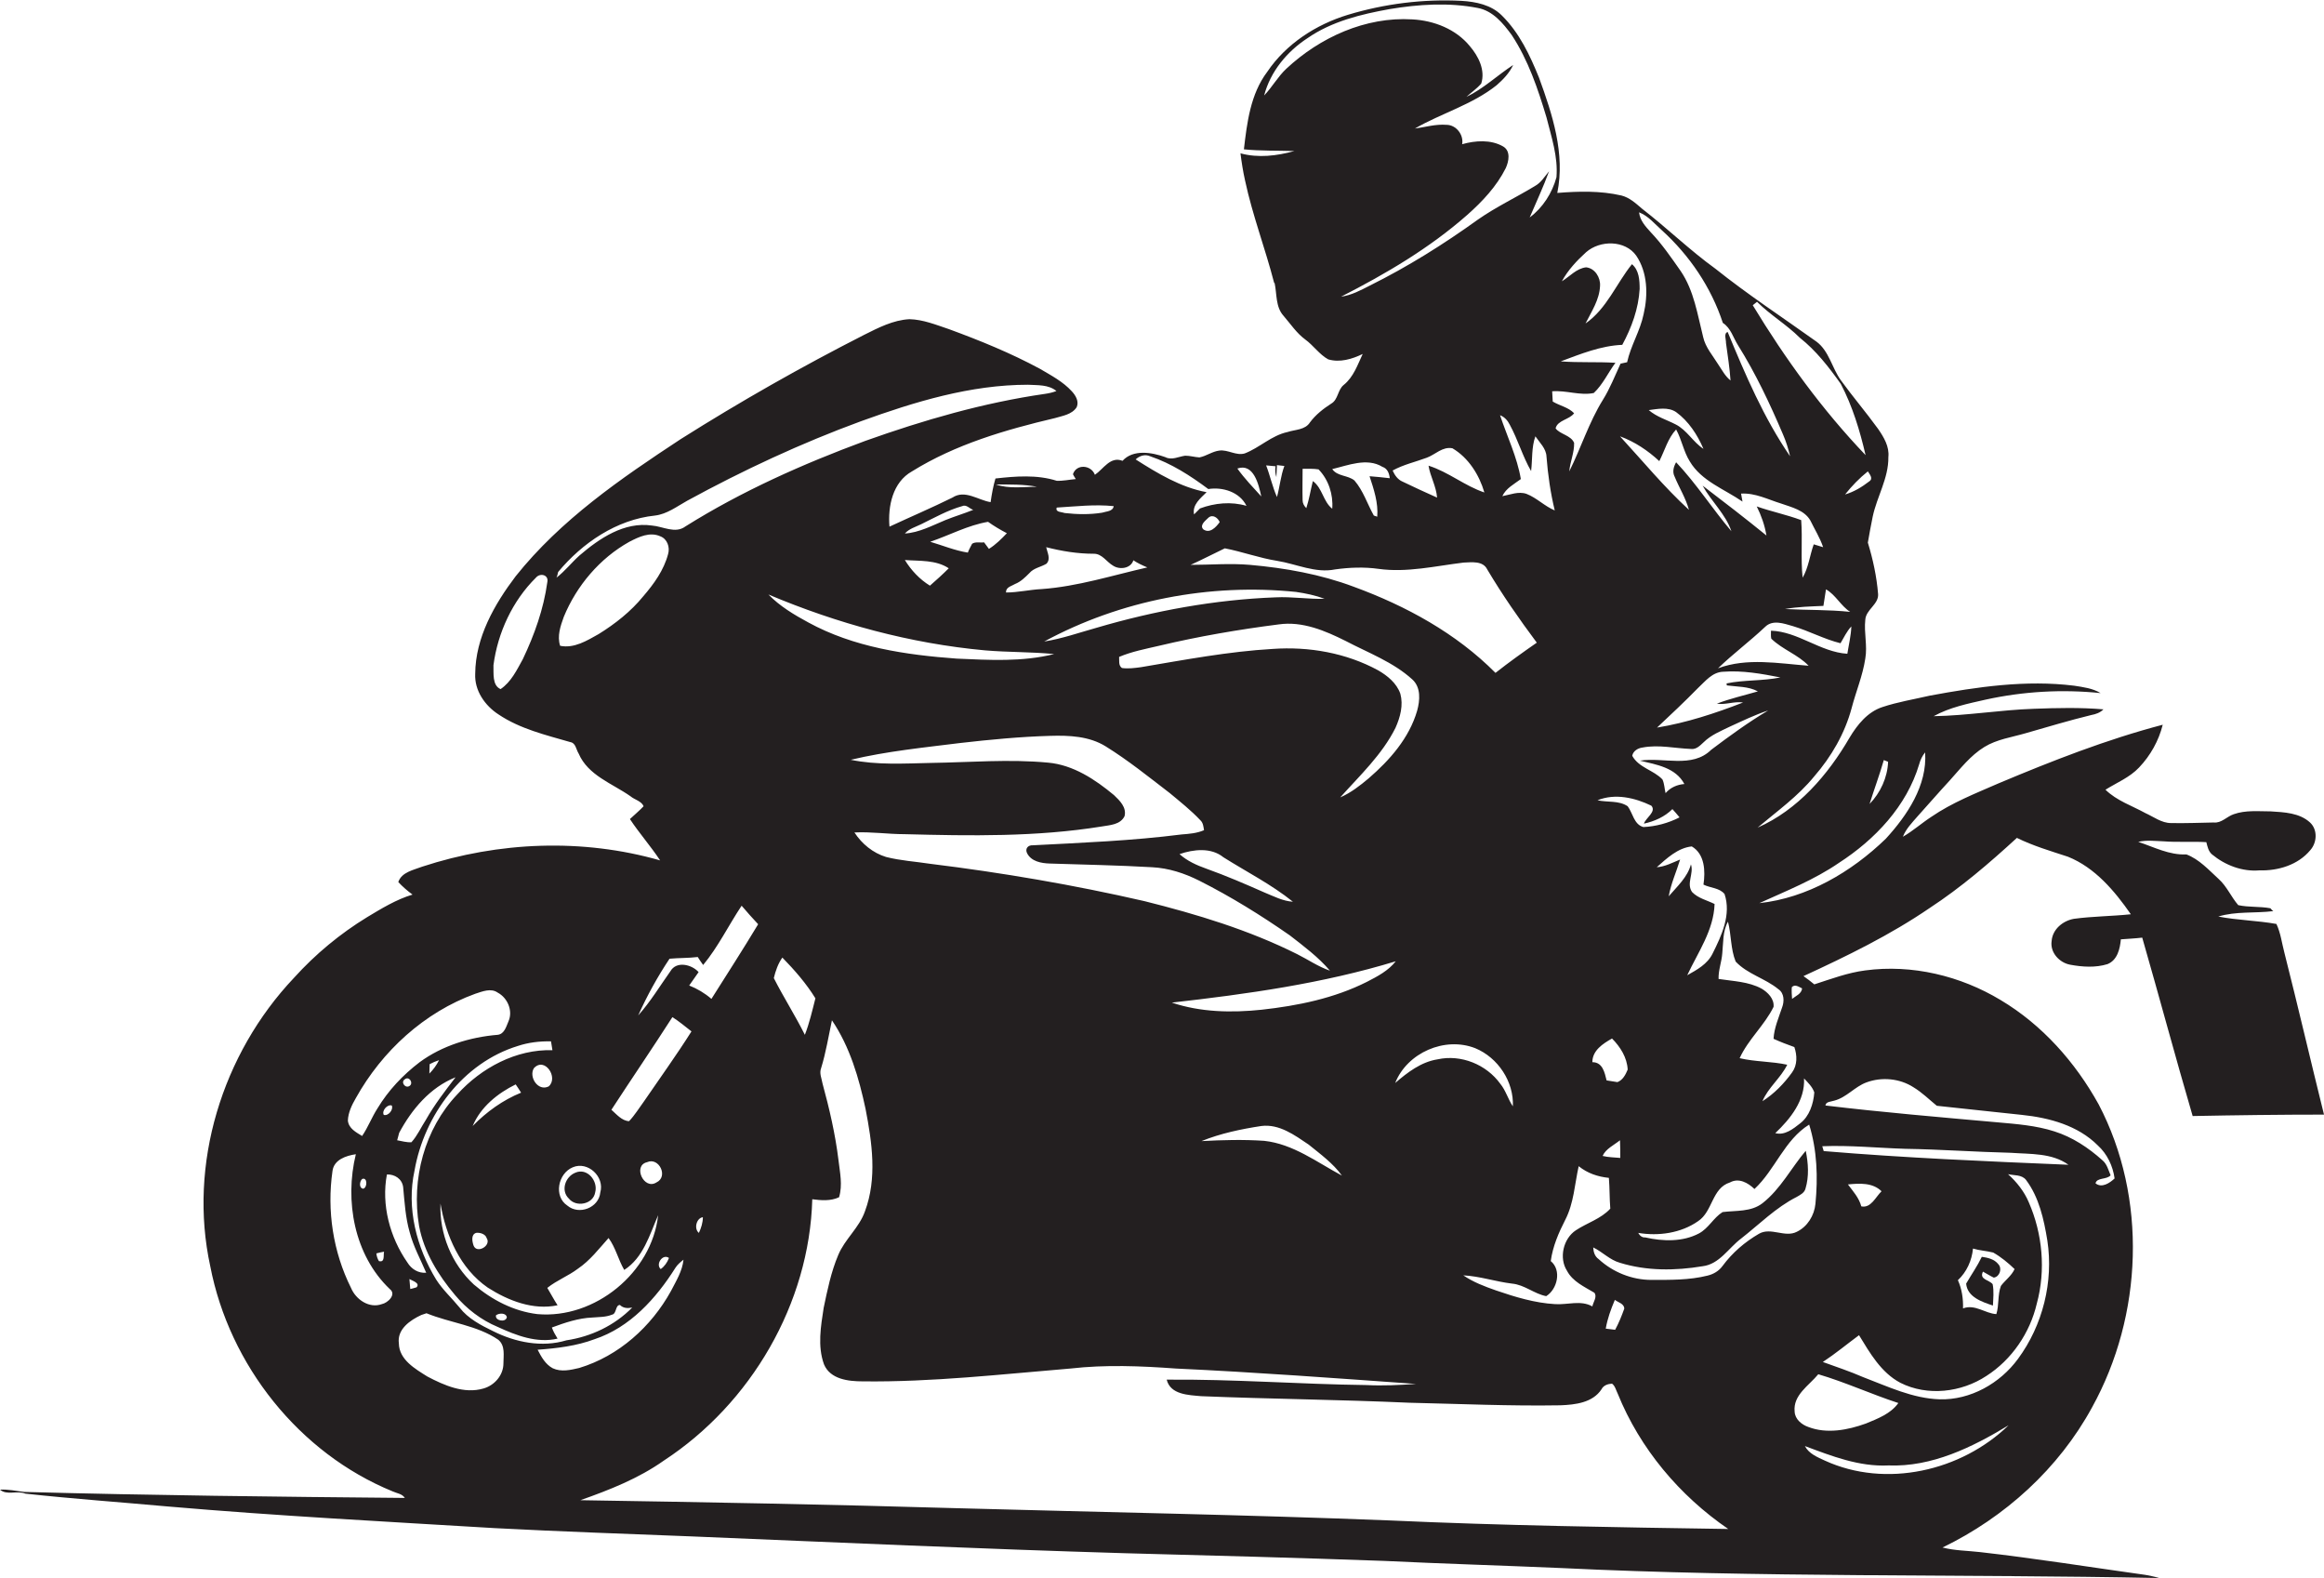 <?xml version="1.0" encoding="utf-8"?>
<!-- Generator: Adobe Illustrator 19.2.0, SVG Export Plug-In . SVG Version: 6.00 Build 0)  -->
<svg version="1.1" id="Layer_1" xmlns="http://www.w3.org/2000/svg" xmlns:xlink="http://www.w3.org/1999/xlink" x="0px" y="0px"
	 viewBox="0 0 815.7 553.7" enable-background="new 0 0 815.7 553.7" xml:space="preserve">
<g>
	<path fill="#231F20" d="M720.1,330.2c-0.6,4,2.7,7.6,6.5,8.3c4.3,0.8,8.9,1.1,13.1-0.2c3.5-1.4,4.4-5.4,4.7-8.7
		c2.5-0.2,5-0.3,7.5-0.6c6,20.8,11.6,41.8,17.7,62.6c15.4-0.3,30.8-0.5,46.1-0.5c-4.7-18.9-9.1-37.9-13.9-56.8
		c-0.9-3.4-1.3-6.9-2.8-10.1c-6.7-1.2-13.7-1.3-20.4-2.6c6.2-1.9,12.9-1.1,19.3-1.9c-0.3-0.2-0.8-0.7-1-1c-3.7-0.7-7.6-0.3-11.3-1.1
		c-2.5-2.9-4-6.6-6.9-9.2c-3.5-3.2-6.8-6.9-11.3-8.6c-6,0.3-11.4-2.6-16.9-4.4c2.9-0.7,5.8-0.3,8.8-0.2c5,0.4,10,0,15.1,0.3
		c0.4,1.5,0.7,3.2,2,4.3c4.6,3.8,10.6,6.1,16.6,5.6c6.6,0.2,13.6-1.9,17.9-7.1c2.4-2.7,2.6-7.2-0.1-9.7c-3.7-3.4-9.1-3.6-13.8-3.9
		c-4.3,0-8.8-0.5-13,1c-2.4,0.8-4.3,3.2-7,2.9c-5,0.1-10,0.3-15,0.2c-3.3,0-6.1-2.2-9-3.5c-4.7-2.6-10-4.3-14-8.2
		c4-2.5,8.5-4.3,11.8-7.8c4-4.2,6.9-9.4,8.3-15c-19.8,5.2-38.9,12.7-57.7,20.6c-8,3.5-16.2,6.7-23.5,11.7c-3.4,2.2-6.5,5-10,7
		c1.1-2.8,3.2-4.9,5.1-7.1c3.8-4.2,7.5-8.5,11.3-12.6c3.8-4.2,7.3-8.8,12.2-11.8c4.4-2.7,9.6-3.4,14.4-4.8
		c7.7-2.2,15.3-4.5,23.1-6.4c1.6-0.3,3.1-0.8,4.3-2c-8.1-0.7-16.3-0.5-24.4-0.2c-11.8,0.4-23.4,2.4-35.2,2.6
		c5.6-3.1,12-4.4,18.2-5.8c13.2-2.9,26.9-3.7,40.4-2.3c-2.8-1.7-6.1-2.1-9.3-2.6c-16.9-2.1-34,0.4-50.7,3.5
		c-5.6,1.3-11.2,2.2-16.6,4c-5.2,1.7-8.8,6.2-11.5,10.7c-7.6,13.1-18.2,25.4-32.3,31.6c6.9-5.8,14.2-11,19.9-18
		c6-6.9,10.7-15,13.1-23.9c1.5-5.8,3.9-11.4,4.8-17.4c0.8-4.5-0.5-9.1,0-13.6c0.2-3.6,4.7-5.4,4.5-9c-0.5-6.2-1.8-12.2-3.6-18.1
		c0.5-3,1.1-6.1,1.7-9.1c1.5-7.1,5.6-13.5,5.5-20.9c0.4-3.7-1.6-7-3.6-9.9c-4.2-5.8-8.9-11.3-13.1-17.1c-3.1-4.3-4.1-10.2-8.5-13.5
		c-11.9-8.5-24.1-16.5-35.5-25.6c-9-6.5-17-14.3-25.8-21.1c-2.2-1.9-4.4-3.9-7.2-4.6c-7.4-1.7-15-1.5-22.5-0.9
		c2.8-13.8-1.7-27.5-6.4-40.4c-3.2-7.9-6.9-15.8-13.1-21.9c-3.7-3.7-9.1-4.8-14.1-5.1c-13.4-0.7-27,1-39.9,4.9
		c-11.2,3.4-21.7,10.2-28.3,20c-5.9,7.8-7.1,17.8-8.2,27.2c5.9,0.6,11.8,0.4,17.7,0.6c-6.1,1.7-12.7,2.5-18.9,0.8
		c0.4,3.2,0.9,6.4,1.6,9.5c2.6,12.2,7.1,23.9,10.2,35.9l0.2,0.2c0.8,3.8,0.3,8.3,3.1,11.4c2.5,2.9,4.6,6.1,7.6,8.3
		c2.9,2.1,5,5.3,8.1,7c4.1,1.2,8.4-0.1,12.1-1.9c-1.8,3.8-3.2,8.1-6.7,10.9c-2.1,1.7-1.9,5.1-4.3,6.5c-2.8,1.8-5.5,3.9-7.5,6.6
		c-1.7,2.7-5.2,2.5-7.9,3.4c-5.6,1.2-9.8,5.5-15,7.5c-3,0.9-5.9-1.4-8.9-1c-2.5,0.3-4.5,1.9-7,2.4c-1.7-0.1-3.3-0.6-5-0.6
		c-2.3,0.3-4.7,1.7-7,0.5c-4.7-1.7-11.3-2.8-15,1.3c-4.3-1.7-6.7,2.9-9.7,4.9c-1.3-3.5-6.5-3.9-7.7-0.2c0.2,0.4,0.7,1.3,1,1.7
		c-2.3,0.2-4.5,0.7-6.7,0.6c-6.9-2.2-14.4-1.6-21.5-0.8c-0.8,2.7-1.3,5.5-1.7,8.3c-4.4-0.7-9-4.5-13.4-1.6
		c-7.3,3.6-14.8,6.8-22.1,10.2c-0.6-7.1,1.1-15.6,7.9-19.4c15.3-9.5,32.8-14.6,50.2-18.7c2.6-0.8,5.9-1.2,7.6-3.8
		c0.9-2-0.3-4.1-1.7-5.6c-3.1-3.4-7.3-5.6-11.2-7.9c-10.2-5.5-21-9.9-31.9-13.9c-4.5-1.5-9.1-3.4-13.9-3.5c-5.7,0.3-10.9,3-15.9,5.5
		c-22,11.2-43.5,23.4-64.4,36.6c-21,13.8-42.1,28.3-57.9,48.1c-7.5,9.9-14.1,21.5-14.2,34.2c-0.3,5.9,3.4,11.2,8.2,14.3
		c7.6,5.1,16.6,7.2,25.2,9.7c1.9,0.3,2,2.6,2.9,4c3.3,7.7,11.8,10.5,18.2,15c1.4,1.2,3.9,1.7,4.6,3.5c-1.5,1.6-3.2,3-4.8,4.5
		c3.3,5,7.3,9.5,10.6,14.5c-27.2-7.8-56.7-6.6-83.5,2.2c-3.1,1.2-7.2,1.9-8.4,5.4c1.5,1.6,3.2,3.1,5,4.4c-5.7,1.7-10.9,4.9-15.9,7.9
		c-9.5,5.8-18.2,13-25.7,21.3C77.9,369.8,66,408.6,73.8,444.3c6.7,34.7,31.2,65.6,64,79c1.5,0.7,3.3,0.8,4.3,2.3
		c-44.5-0.4-89-0.9-133.5-2.1c-2.9-0.3-5.7-1-8.6-0.8c2.4,2.1,6,0.2,8.9,1.4c16.6,1.8,33.4,3,50,4.5c38.2,3.3,76.5,5.3,114.8,7.6
		c23,1.2,46,2,69,2.9c50.7,2.1,101.4,4.4,152.1,5.9c30.3,0.8,60.7,1.6,91,2.7c20.7,1,41.3,1.6,62,2.5c70,3.4,140,2.1,210,3.5
		c-1.6-0.5-3.2-0.8-4.8-1.1c-19.4-2.7-38.7-5.8-58.1-8c-4.4-0.5-8.8-0.5-13.1-1.6c21.9-10.6,40.8-27.7,52.5-49.2
		c17.8-32.2,19.5-73.5,2.3-106.3c-8.2-14.8-19.8-27.9-34.4-36.6c-14.1-8.5-31.1-12.6-47.5-10.4c-6.2,0.8-12,3-17.9,4.9
		c-1.2-1-2.5-2-3.8-2.9c15.2-7,30.4-14.4,44.3-23.9c11-7.2,21-15.8,30.6-24.6c5.7,2.8,11.8,4.6,17.9,6.6c9.5,3.8,16.4,12,22.1,20.2
		c-6.6,0.7-13.4,0.7-20,1.6C724,323.1,720.4,326.1,720.1,330.2z M661.2,266.7c0.4,0.2,1.1,0.4,1.5,0.6c-0.2,5.5-2.7,10.9-6.5,14.8
		C657.8,277,659.7,271.9,661.2,266.7z M629.8,367.4c1,2.9,1.1,6.3-0.8,8.9c-2.8,3.9-6.3,7.5-10.4,10.1c2-4.8,6.4-8.1,8.7-12.8
		c-5.5-1.2-11.2-1-16.7-2.3c3-6.6,8.7-11.5,11.9-18c0.3-2.8-2-5.1-4.2-6.4c-4.6-2.5-10-2.6-15.1-3.4c-0.1-3.1,1.1-6,1.3-9
		c0.4-3.7,0.1-7.7,2-11.1c1.2,4.6,0.9,9.6,2.7,14c4.1,4.4,10.4,5.9,15,9.7c2.1,1.4,2.1,4.3,1.3,6.4c-1.2,3.6-2.8,7.2-3,11
		C624.9,365.6,627.3,366.5,629.8,367.4z M628.9,346.4c1.1-1.2,2.5-0.1,3.6,0.4c-0.1,1.9-2.3,2.7-3.5,3.7
		C628.9,349.1,628.8,347.8,628.9,346.4z M593.9,313c-2.1-3,0.7-6.5-0.4-9.7c-1.2,4.5-4.8,7.7-7.8,11.2c0.8-4.5,2.7-8.6,4-12.9
		c-2.7,1.1-5.3,2.5-8.2,2.7c3.5-3.1,7.4-6.8,12.3-7.3c4.6,2.7,4.8,8.7,4.1,13.4c2.4,1.2,5.6,1.1,7.4,3.3c2.4,7.2-1,14.5-4.2,20.9
		c-1.8,3.7-5.5,5.7-8.9,7.6c3.8-8.1,9.3-15.8,9.6-25C599.2,315.9,596,315.2,593.9,313z M550,445.9c2,3.8,6.1,5.6,9.6,7.7
		c1.1,1.4-0.4,3.3-0.7,4.8c-4.1-2.3-8.7-0.5-13.1-0.8c-7.1-0.4-14-2.5-20.7-4.8c-4-1.4-8-2.9-11.5-5.3c5.8,0.3,11.3,2.2,17.1,2.9
		c4.4,0.4,7.8,3.6,12,4.4c3.9-2.4,5.5-9.1,1.6-12.3c0.7-5.2,2.8-10,5.1-14.5c3-5.8,3.3-12.5,4.7-18.8c3.1,2.5,6.7,3.7,10.6,4.1
		c0.3,3.6,0.2,7.2,0.5,10.8c-3.3,3.6-8.2,5-12.1,7.6C548.7,434.6,547.1,441.4,550,445.9z M442.8,354.3c-10.5,1.1-21.4,0.9-31.5-2.5
		c26.5-3,53-6.7,78.6-14.5c-2.6,3.3-6.4,5.3-10.1,7.2C468.3,350.3,455.5,352.9,442.8,354.3z M471,412.5
		c-8.8-4.7-17.1-11.1-27.3-12.2c-7.3-0.5-14.7-0.3-22,0.1c6.7-2.7,13.8-4.2,21-5.3c6.3-0.8,11.7,3.2,16.6,6.5
		C463.5,405,467.9,408.2,471,412.5z M391,279c-6.6-5.5-14.3-10.6-23.1-11.4c-13.7-1.3-27.4-0.1-41.2,0.1c-9.4,0.2-18.9,0.8-28.1-1.1
		c12.6-3,25.7-4.3,38.5-5.9c10.5-1.2,21-2.2,31.5-2.5c6.7-0.2,13.7,0.1,19.5,3.7c7.9,4.9,15.2,10.8,22.5,16.4c3.6,3,7.4,6,10.7,9.5
		c1,0.9,1.1,2.3,1.3,3.5c-2.5,1.1-5.3,1.3-7.9,1.5c-17.3,2.2-34.8,2.9-52.2,3.8c-1.7-0.1-2.8,1.2-2,2.8c1.5,2.9,5,3.5,7.9,3.6
		c12,0.4,24,0.6,36,1.3c5.8,0.3,11.3,2.1,16.5,4.7c11.1,5.6,21.6,12.1,31.8,19.2c4.9,3.8,10,7.6,14.1,12.4
		c-4.1-1.4-7.7-3.9-11.5-5.8c-17-8.5-35.2-14-53.6-18.6c-24.8-5.7-50-10-75.2-13.1c-5.2-0.8-10.4-1.1-15.5-2.4
		c-4.6-1.4-8.5-4.6-11.1-8.6c5.9-0.3,11.7,0.6,17.6,0.6c23.1,0.6,46.3,1,69.2-2.7c2.9-0.5,6.5-0.6,8-3.6
		C395.5,283.3,393,280.9,391,279z M491.5,243.4c-1.3-3.7-4.5-6.3-7.8-8.2c-11.2-6.1-24.3-8.4-37-7.5c-15.5,0.9-30.8,3.8-46.2,6.4
		c-2.2,0.3-4.5,0.6-6.7,0.3c-1.3-0.9-0.9-2.6-1-3.9c4.5-1.9,9.3-2.8,14-3.9c13.9-3.3,27.9-5.7,42-7.5c8.3-1.2,16.3,2.2,23.5,5.8
		c8,4.2,16.7,7.4,23.4,13.5c3.1,2.8,2.7,7.4,1.7,11c-2.8,9.6-9.6,17.3-17,23.7c-3.1,2.6-6.3,5.1-10,6.7c6.9-7.7,14.7-15,19.4-24.4
		C491.5,251.6,492.6,247.4,491.5,243.4z M453.8,316.4c-3.5-0.2-6.7-1.9-9.9-3.2c-6.8-3-13.5-5.9-20.5-8.4c-3.4-1.2-6.7-2.7-9.4-5.1
		c4.9-1.7,11.1-2.4,15.4,1.1C437.5,305.9,446.2,310.3,453.8,316.4z M447.7,209.6c-21.3,0.8-42.5,4.7-62.9,10.7
		c-6.1,1.7-12,3.8-18.3,4.8c26.8-14.5,58.1-20.5,88.4-17.4c3.4,0.5,6.8,1.2,10,2.4C459.2,210.3,453.5,209.3,447.7,209.6z
		 M517.8,367.8c8,3.3,13.6,11.8,13.2,20.4c-1.7-2.5-2.5-5.6-4.4-7.9c-4.9-6.8-13.8-10.4-22-8.6c-5.8,0.9-10.6,4.6-14.9,8.3
		C493.9,369.4,507.1,363.6,517.8,367.8z M526.5,145.7c1.6,0.6,2.7,1.9,3.4,3.3c2.9,5.3,4.5,11.1,7.5,16.3c0.5-4.1,0.1-8.3,1.5-12.2
		c1.5,2.2,3.8,4.3,3.9,7.1c0.5,6.4,1.4,12.7,2.9,18.9c-3.6-1.5-6.3-4.4-9.9-5.8c-2.8-1-5.8,0.3-8.5,0.8c1.3-2.8,4.1-4.2,6.5-6
		C532.5,160.4,529,153.2,526.5,145.7z M562.5,405.6c1.1-2.5,4-3.8,6.1-5.5c0.1,2,0.1,4.1,0.1,6.2
		C566.6,406.1,564.5,406.1,562.5,405.6z M567.7,379.7c-1.3-0.2-2.5-0.4-3.8-0.6c-0.7-2.8-1.4-6.4-5-6.4c0-4.1,3.7-6.5,6.9-8.3
		c2.9,2.9,5.3,6.7,5.5,10.9C570.6,377,569.6,379,567.7,379.7z M560.7,280.8c6.2-2.5,13.1-0.9,18.9,1.9c1.9,2.1-2,4.3-2.6,6.3
		c3.7-0.8,7.3-2.4,10-5.1c0.9,1,1.7,1.9,2.5,2.9c-3.9,2-8.3,3.2-12.7,3.4c-3.3-0.9-3.7-4.9-5.5-7.3
		C568.2,280.8,564.2,281.6,560.7,280.8z M582.4,161.8c1.9-3.7,3-8,5.9-11.1c2,3.6,2.6,7.7,4.8,11.2c4.1,6.9,12.1,9.7,18.5,14.1
		c-0.1-0.7-0.4-2.1-0.5-2.8c5-0.3,9.5,2.1,14.1,3.5c3.7,1.3,8.1,2.3,10.2,5.9c1.5,3.1,3.4,6.1,4.5,9.4c-1.1-0.3-2.2-0.7-3.3-1
		c-1.4,3.9-1.8,8.1-3.9,11.7c-0.7-6.7,0-13.5-0.5-20.2c-5.1-1.9-10.5-3-15.6-4.8c1.6,3.2,2.8,6.6,3.4,10.2
		c-7.4-6-14.9-11.8-22.4-17.5c3,5.5,8.1,10,10.1,16c-6.7-7.9-12.3-16.7-19.4-24.2c-0.9,1.6-1.4,3.4-0.5,5.1c1.6,3.9,3.9,7.5,5,11.6
		c-8.7-8-16.2-17.1-24.2-25.8C573.8,155,578.4,158.1,582.4,161.8z M578.7,143.9c3.1-0.4,6.8-1.2,9.6,0.7c4.4,3.2,7.5,8,9.6,12.9
		c-3.7-2.4-5.8-6.6-9.8-8.6C585,147.3,581.5,146.3,578.7,143.9z M640,212.6c0.3-1.9,0.6-3.9,0.9-5.8c3.4,1.9,5.2,5.8,8.5,7.9
		c-7.6-0.8-15.3-0.6-22.9-1C631,212.9,635.5,212.8,640,212.6z M600.6,263.1c-6.7,6.6-16.7,2.5-25,3.8c5.8,1.4,12.5,2.4,15.6,8.2
		c-2.5,0.2-4.9,1.2-6.6,3.2c-0.4-1.6-0.4-3.3-1.1-4.8c-3.1-3.3-8.3-4.1-10.6-8.3c0.3-1.7,2-2.7,3.6-2.9c5.7-1.1,11.4,0.3,17.1,0.5
		c1.8,0.2,3.1-1.2,4.3-2.3c2.6-2.6,6.1-4,9.4-5.6c4.4-2,8.7-4.1,13.3-5.6C613.7,253.4,607.1,258.2,600.6,263.1z M606,239.8
		c0,0.2,0.1,0.5,0.1,0.7c3.6,0.5,7.6,0.3,10.9,2.1c-4.8,1.4-9.7,2.5-14.4,4.3c3.1,0.5,6.1-0.9,9.2-0.4c-9.8,3.8-19.8,7.1-30.2,8.8
		c4.9-4.6,9.7-9.1,14.4-13.9c2.6-2.4,5-5.6,8.9-5.7c6.7-0.5,13.4,0.7,20,2C618.6,239,612.2,238.5,606,239.8z M648.4,229.4
		c-9.5-0.6-17.3-7.8-26.8-8.1c0,0.9-0.1,1.9,0.1,2.8c3.9,3.8,9.4,5.6,13.1,9.5c-10.5-0.8-21.6-2.9-31.8,0.9
		c5.3-5.1,11.2-9.5,16.5-14.5c2.7-2.7,6.6-1.2,9.8-0.3c5.7,1.7,11,4.6,16.7,6c1.2-2,2.2-4.2,3.8-5.9
		C649.7,223,648.9,226.2,648.4,229.4z M656.1,168.9c-2.6,2-5.4,3.7-8.5,4.6c2.4-3,5-5.7,8-8.1C656.2,166.4,657.6,167.9,656.1,168.9z
		 M616.7,105.9c4.6,4.6,10.4,8,15,12.6c5.7,4.5,10.2,10.3,14.4,16.2c4.1,7.8,6.7,16.4,8.7,25c-15.2-15.9-28.2-33.8-39.6-52.6
		C615.7,106.7,616.2,106.3,616.7,105.9z M583.3,80.8c9.7,8.8,17.3,20,21.4,32.5c2.8,1.8,3.6,5.1,5.3,7.8
		c6.2,9.9,11.2,20.5,15.8,31.3c1.1,2.5,1.9,5.1,2.5,7.7c-9.2-13.4-15.7-28.6-21.9-43.6c-1.5,0.4-0.5,2.8-0.6,3.8
		c0.6,4.4,1.3,8.8,1.6,13.2c-1.9-1.5-3-3.7-4.3-5.6c-1.9-3.1-4.5-6-5.3-9.6c-2-7.9-3.2-16.3-7.9-23.2c-3.3-4.7-6.5-9.4-10.5-13.6
		c-1.8-2-3.8-4.1-4.1-7C578.6,75.8,580.8,78.6,583.3,80.8z M559.4,137.9c3.2-3,5-7.1,7.6-10.6c-6.4-0.4-12.8,0-19.2-0.5
		c7-2.6,14.1-5.5,21.6-5.8c3.3-6.1,5.7-12.7,6.1-19.6c0-3.1-0.2-6.6-2.7-8.7c-5.5,6.8-8.8,15.6-16.3,20.8c2.1-4.2,4.9-8.3,5.1-13.2
		c0.2-2.9-1.8-6.2-4.9-6.5c-3.4,0.4-5.7,3.2-8.5,4.9c2.1-3.9,5.3-7.3,8.5-10.2c4.9-4.3,13.7-4.3,17.6,1.2c4,5.9,4.2,13.7,2.6,20.5
		c-1.2,5.9-4.5,11-5.8,16.9c-0.6,0.1-1.8,0.4-2.3,0.5c-2,4.3-3.7,8.7-6.2,12.7c-4.9,7.9-7.7,16.9-11.8,25.1c0.3-3.4,1.8-6.6,1.7-10
		c-1.1-2.7-5-3-6.5-5.1c0.7-2.9,4.8-3,6.5-5.3c-2-2.1-5-2.6-7.5-4.1c-0.1-1.2-0.1-2.4-0.2-3.6C549.8,136.9,554.6,138.9,559.4,137.9z
		 M470.7,104.1c15.7-8,31-17,44.3-28.7c5.3-4.7,10.3-10,13.5-16.4c1.1-2.4,1.8-6-0.9-7.6c-4.3-2.5-9.8-2.1-14.4-0.8
		c0.6-3.3-2.1-6.8-5.5-6.8c-3.8-0.3-7.4,0.8-11.1,1.3c9.4-5.4,20.2-8.4,28.7-15.2c2.3-2,4.5-4.3,5.8-7.1
		c-5.5,3.6-10.4,8.3-16.4,11.2c1.7-1.6,3.7-2.9,5.2-4.7c1.5-4.7-1-9.6-4-13.1c-4.9-6-12.6-9-20.2-9.4c-16.4-1-32.4,6.3-44.2,17.3
		c-3,2.8-5,6.5-7.8,9.4c2.2-8.4,8-15.4,15.2-20.1c8.5-5.9,18.8-8.4,28.8-10.2c10.2-1.7,20.8-2.4,31-0.4c5.3,1,8.9,5.4,11.9,9.5
		c5.8,8.8,9.2,18.9,12.2,28.9c1.7,6.8,4.1,13.8,3.5,21c-1.5,5.5-4.8,10.7-9.4,14.1c2.3-5.4,4.8-10.7,6.8-16.2c-1.6,1.9-2.8,4-5,5.2
		c-6.6,4-13.6,7.3-19.9,11.7c-12.1,8.7-24.7,16.6-38,23.2C477.5,101.9,474.3,103.6,470.7,104.1z M504.4,174.6
		c-4.1-1.8-8.1-3.7-12.1-5.6c-1.7-0.7-2.8-2.3-3.5-3.9c3.8-2.1,8-3,12-4.5c3-1.1,5.5-4,9-3.3c5.6,3.3,9.4,9.3,11.2,15.5
		c-6.9-2.3-12.6-7.2-19.6-9.4C502,167.2,504.1,170.6,504.4,174.6z M485.2,163.8c1.8,0.6,2.4,2.3,2.6,4c-2.4-0.3-4.8-0.5-7.1-0.7
		c1.5,4.6,3.1,9.3,2.7,14.2c-0.3-0.1-0.9-0.3-1.2-0.4c-2.3-4.1-3.7-8.7-6.8-12.3c-2.3-1.9-6-1.4-7.8-4
		C473.1,163.3,479.8,160.5,485.2,163.8z M457.2,164.5c1.9,0,3.8-0.1,5.6,0.2c3.5,3.6,5.2,8.8,4.8,13.8c-3.2-2.5-3.4-7.2-6.8-9.7
		c-0.8,3.2-1.3,6.4-2.3,9.5c-0.8-0.8-1.3-1.7-1.3-2.8C457.1,171.8,457.2,168.1,457.2,164.5z M468.6,199.8c5-0.7,10.2-0.9,15.2-0.2
		c10,1.4,20-1,29.9-2.2c2.8-0.1,6.8-0.7,8.3,2.4c5.3,8.9,11.2,17.4,17.4,25.7c-4.9,3.4-9.8,6.9-14.5,10.6
		c-13.8-13.9-31.4-23.5-49.7-30.2c-11.7-4.4-24.1-6.6-36.5-7.7c-6.9-0.6-13.9,0-20.8,0c4-1.8,8-3.9,12-5.8
		c6.2,1.2,12.1,3.4,18.4,4.4C455.1,197.9,461.7,201.2,468.6,199.8z M424.1,181.7c1.5-1.4,3.4,0,4,1.5c-1.3,1.8-3.5,4.2-5.8,2.5
		C421,184.2,423.1,182.7,424.1,181.7z M447.7,163.6c-0.2,1.3-0.1,2.6,0.3,3.8c0.1-1.4,0.1-2.8,0.2-4.2c0.6,0.1,1.9,0.2,2.6,0.3
		c-1.3,3.5-1.6,7.3-2.6,10.9c-1.6-3.6-2.4-7.5-3.8-11.1C445.2,163.4,446.8,163.5,447.7,163.6z M442.7,174.2
		c-2.9-3.2-5.9-6.3-8.4-9.8C440,162.4,441.8,170,442.7,174.2z M403.7,160.1c7.4,2.5,14.1,6.8,20.4,11.5c5-0.8,11,1,13.4,5.9
		c-5.4-1.6-11.2-1-16.3,0.9c-0.7,0.7-1.4,1.4-2.1,2.1c-0.7-3.4,2.3-5.7,4.4-7.8c-9.1-1.7-17.2-6.6-24.9-11.5
		C400,159.9,401.9,159.3,403.7,160.1z M370.9,178.1c6.7-0.4,13.4-1.2,20-0.5c-0.3,1.9-2.6,1.8-4.1,2.3c-4.4,0.7-8.8,0.6-13.2,0.1
		C372.7,179.6,370.3,179.8,370.9,178.1z M383.8,194.3c3-0.1,4.6,2.9,6.9,4.2c2.3,1.5,6.2,1,7.1-1.9c1.5,1,3.2,1.8,4.9,2.5
		c-12.3,2.8-24.5,6.7-37.1,7.6c-4.2,0.2-8.3,1.2-12.5,1.2c-0.1-1.9,1.9-2.2,3.2-3c2-0.8,3.5-2.3,5-3.8c1.5-1.8,4-2.1,6-3.3
		c1.6-1.7,0.3-3.9-0.1-5.8C372.7,193.4,378.2,194.3,383.8,194.3z M364,170.8c-4.8,0-9.9,0.8-14.4-0.8
		C354.4,170,359.3,169.9,364,170.8z M353.4,187.1c-1.9,2-3.9,4-6.3,5.5c-0.4-0.6-1.3-1.7-1.7-2.3c-1.4,0.2-3-0.3-4.2,0.5
		c-0.5,1-1.1,2-1.5,3.1c-4.5-0.7-8.8-2.5-13.2-3.8c6.8-2.3,13.2-5.8,20.3-7C348.9,184.6,351.1,185.9,353.4,187.1z M323.4,183.9
		c4.7-2.3,9.3-4.9,14.3-6.3c1.5-0.7,2.6,0.9,3.9,1.3c-3.2,1.3-6.6,2.3-9.8,3.6c-4.6,1.9-9.2,4.4-14.2,4.7
		C319.1,185.5,321.4,184.9,323.4,183.9z M333,199.4c-2.1,2.1-4.3,4.1-6.6,6.1c-3.6-2.2-6.6-5.4-8.8-9
		C322.8,196.9,328.5,196.4,333,199.4z M345.7,228.2c8.1,0.7,16.2,0.5,24.3,1.3c-11.2,2.8-22.8,2.1-34.2,1.6
		c-17.9-1.3-36.2-4-52.1-12.7c-5-2.7-10-5.7-14-9.8C293.9,218.8,319.5,225.8,345.7,228.2z M286.2,350.3c-1.1,4.3-2.1,8.7-3.7,12.8
		c-3.4-6.8-7.5-13.2-10.9-19.9c0.6-2.5,1.5-5.1,3-7.2C278.9,340.4,283,345.1,286.2,350.3z M192.1,204.3c-1.3,9.4-4.5,18.4-8.6,27
		c-2.1,3.8-4.1,8-7.8,10.5c-3-1.3-2.4-5.6-2.5-8.4c1.5-11.4,6.7-22.6,14.9-30.7C189.6,200.9,192.7,201.7,192.1,204.3z M195.9,200.7
		c8.5-10.2,20.5-18.4,34-19.8c4.2-0.5,7.7-3.2,11.3-5.2c19.6-10.7,40-20.2,61-27.9c18.8-6.8,38.4-12.8,58.6-12.8
		c3.4,0.2,7.2-0.1,10,2.2c-1.3,0.5-2.6,0.8-4,1c-21.6,3.1-42.6,9.2-63.1,16.5c-21.9,8.1-43.3,17.6-63.1,30c-3.6,2.7-7.9,0-11.8-0.3
		c-9.7-1.4-18.4,4.5-25.4,10.5c-2.8,2.5-5.1,5.5-8.1,7.8C195.5,202.4,195.8,201.3,195.9,200.7z M225.8,209.2
		c-4.4,5.4-9.9,9.7-15.7,13.3c-4.1,2.3-8.6,5.1-13.5,4.1c-1.1-3.4,0.1-6.9,1.3-10.2c4.5-10.9,12.6-20.5,23-26.3
		c3.3-1.7,7.2-3.6,10.9-1.9c2.4,0.9,3.4,3.8,2.7,6.2C233,200.1,229.5,204.9,225.8,209.2z M235,336.4c3.3-0.3,6.6-0.2,9.9-0.6
		c0.6,0.9,1.2,1.9,1.9,2.8c5.3-6.4,8.9-13.9,13.5-20.8c1.9,2.2,3.8,4.4,5.8,6.5c-5.3,8.8-10.9,17.5-16.4,26.2c-2.3-2-5-3.6-7.8-4.7
		c1.1-1.6,2.2-3.1,3.3-4.7c-2.4-2.7-7.8-4-9.9-0.3c-3.7,5.2-7,10.7-11.3,15.5C227.1,349.4,230.8,342.7,235,336.4z M246.7,427.1
		c0,1.9-0.6,3.8-1.4,5.5C243.5,431.2,244.4,427.4,246.7,427.1z M236,356.9c2.4,1.5,4.5,3.3,6.7,5c-5.3,8.4-11.1,16.4-16.7,24.6
		c-1.7,2.3-3.2,4.8-5.2,6.9c-2.5-0.1-4.4-2.4-6.2-4C221.7,378.5,229,367.8,236,356.9z M234.8,441.4c-0.6,1.6-1.6,3-2.9,3.9
		C230,443.6,232.6,439.8,234.8,441.4z M230.4,414.9c-4.4,2.8-8.4-5.9-3.3-7.1C231.3,405.9,234.7,412.9,230.4,414.9z M201,409.6
		c5.3-2.3,11.3,3.3,9.7,8.8c-0.5,5.4-7.5,8.1-11.6,4.6C194.3,419.8,195.8,411.8,201,409.6z M202.8,445.2c4.3-2.9,7.4-7,10.8-10.8
		c2.5,3.4,3.4,7.6,5.5,11.2c6.7-4.3,8.9-12.3,11.9-19.2c-2.2,20.1-22.2,36.5-42.4,34.7c-8.3-1-16-5-22.3-10.4
		c-7.8-7.2-12.1-17.8-11.7-28.4c1.9,11.3,6.9,22.8,16.6,29.5c7.2,4.6,15.9,8,24.5,6.2c-1.3-2-2.4-4.1-3.6-6.1
		C195.5,449.2,199.5,447.7,202.8,445.2z M177.9,462.2c-0.4,2-4.3,1.2-3.8-0.7C175.2,460.7,177.6,460.6,177.9,462.2z M167.1,432.6
		c1.3-0.2,3.3,0.4,3.7,1.8c1.8,2.7-3.5,5.7-4.6,2.6C165.7,435.5,165.3,433.2,167.1,432.6z M165.9,395.1c2.8-6.7,8.8-11.5,15.1-14.6
		c0.6,0.9,1.3,1.9,1.9,2.9C176.5,386,170.8,390.1,165.9,395.1z M187.4,374.8c3.8-4.1,8.7,3.3,5.2,6.4
		C188.8,383.1,185.5,377.8,187.4,374.8z M193.4,365.4c0.1,0.8,0.4,2.3,0.5,3.1c-12.7-0.4-25,6.2-33.4,15.5
		c-11.5,12.1-16.2,29.8-13.4,46.2c1.7,9.1,6.7,17.2,12.6,24.2c4,4.8,9.2,8.8,15,11.2c6.5,3,13.8,5.8,21,4.1c-0.8-1.3-1.5-2.5-2-3.9
		c4.6-1.7,9.3-3.3,14.2-3.5c2.3-0.2,4.7-0.1,6.9-1c1.7-0.3,1.1-3.4,2.8-3.4c1.2,1.2,2.8,1.2,4.3,0.9c-6.2,6.3-14.4,10.2-23.1,11.5
		c-8.6,2.6-17.9,0.7-25.7-3.2c-4.3-2.1-8.8-4.4-11.8-8.3c-2.7-3.3-5.9-6.2-8.2-9.8c-6.9-11.3-10.5-25.1-7.6-38.3
		c3.4-19.4,17-37.8,36.3-43.7C185.4,365.8,189.4,365.3,193.4,365.4z M159.9,378c-3.7,4.8-7.4,9.6-10.4,14.9c-1.7,2.6-3,5.6-5.1,7.9
		c-1.7,0.1-3.3-0.4-5-0.7c0.2-0.6,0.5-1.9,0.7-2.6C144.5,389.3,150.9,381.6,159.9,378z M142.1,378.7c1.5-1.2,3.1,1.3,1.7,2.3
		C142.3,382.1,140.5,379.7,142.1,378.7z M150.7,376.7c0-0.8,0.1-2.5,0.1-3.3c1.1-0.6,2.1-1,3.3-1.4
		C153.2,373.8,152.1,375.3,150.7,376.7z M124.9,385.3c9.2-16.5,24-30.1,41.9-36.6c2.5-0.8,5.5-2.1,7.9-0.4c3.4,1.8,5.4,6.3,3.8,10
		c-0.8,1.8-1.4,4.5-3.8,4.8c-9.7,0.8-19.5,3.8-27.4,9.6c-5.9,4.5-11,9.9-14.8,16.2c-2,3.1-3.3,6.6-5.4,9.7c-2.1-1.3-4.7-2.6-5-5.4
		C122.2,390.4,123.5,387.7,124.9,385.3z M134.7,391.2c-0.8-1.5,1.3-3.8,2.8-3.3C138.2,389.3,136.3,391.7,134.7,391.2z M134.8,439.2
		c-0.3,1.2,0.4,3.9-1.8,3.3c-0.5-0.8-0.8-1.7-0.9-2.7C132.8,439.6,134.1,439.3,134.8,439.2z M127.5,417.1c-1.6-0.2-1.3-2.6-0.4-3.4
		C129,412.9,129,416.7,127.5,417.1z M134,457.6c-4.4,1.6-9.1-1.6-10.8-5.7c-6.3-12.6-8.5-27.1-6.5-41c0.5-4,4.8-5.4,8.2-5.9
		c-4,16.3-0.6,35.4,11.9,47.3C139.3,454.2,136.1,457.2,134,457.6z M135.8,412.1c2.7-0.1,5.3,1.5,5.7,4.4c0.5,5.3,0.8,10.7,2.3,15.9
		c1.3,5,3.8,9.5,5.8,14.2c-2.8,0.2-5.2-1.3-6.6-3.6C136.8,434.1,133.8,422.7,135.8,412.1z M146.2,451.7c-0.6,0.2-1.7,0.5-2.2,0.6
		c-0.1-0.9-0.2-2.6-0.3-3.5C144.7,449.4,147.6,450.2,146.2,451.7z M176.7,478.4c0,4.1-3.1,7.7-7,8.8c-6.8,2-13.8-1.1-19.7-4.2
		c-4.3-2.7-9.9-5.9-10-11.6c-0.7-5,4-8.2,7.9-10c0.4-0.1,1.3-0.4,1.8-0.6c8.3,3.4,17.7,4.2,25.2,9.3
		C177.4,472.2,176.7,475.6,176.7,478.4z M194,480.1c-2.6-1.4-4-4-5.3-6.5c6.8-0.5,13.6-1.3,20-3.7c12.4-4.1,21.6-14.3,28.4-25.1
		c0.7-1.1,1.8-2,2.8-2.8c-0.4,4-2.6,7.5-4.4,11c-6.9,12.5-18.3,22.8-32.2,27C200.3,480.7,197,481.5,194,480.1z M487.8,533.5
		c-50.7-2-101.4-2.9-152.1-4.3c-44-1.3-88-2.1-132-2.8c10.2-3.6,20.4-7.6,29.3-13.9c30.6-20,51.1-55.1,52.1-91.7
		c3.1,0.4,6.4,0.7,9.4-0.7c1.3-4.3,0.3-8.7-0.2-13c-1.1-9.1-3.2-18.1-5.6-26.9c-0.3-1.8-1.2-3.6-0.5-5.4c1.7-5.5,2.6-11.2,3.8-16.8
		c6.3,9.3,9.5,20.3,11.8,31.1c2.3,11.8,4.1,24.4-0.2,35.9c-2,5.8-7.1,9.8-9.4,15.4c-2.5,5.9-3.8,12.3-5.1,18.5
		c-1,6.5-2.2,13.4,0.1,19.8c2.2,5.3,8.6,6,13.6,6c24.4,0.3,48.7-2.5,72.9-4.5c12.3-1.4,24.7-0.9,37,0c28.1,1.3,56.2,3.4,84.3,5.4
		c-5.8,0.4-11.6,0.7-17.4,0.4c-23.4-0.3-46.8-2.1-70.1-1.9c1.3,5.3,7.7,5.4,12.1,5.8c24.3,1,48.7,1.2,73.1,2.3
		c17.7,0.4,35.4,1.2,53,0.9c5.2-0.2,11.3-0.9,14.4-5.6c0.7-1.4,2.2-1.9,3.7-2c1.1,0.8,1.4,2.3,2,3.5c7.8,19.3,21.7,35.8,38.8,47.5
		C567.1,535.9,527.4,535.3,487.8,533.5z M563.6,466.2c0.6-3.5,1.8-6.8,3.2-10.1c1.1,0.9,3.3,1.3,3.3,3.1c-0.9,2.5-1.9,5-3.2,7.4
		C566,466.5,564.4,466.3,563.6,466.2z M640.5,512.5c-2.6-1.2-5.6-2.4-7-5.1c9.4,3.5,19,7.3,29.3,6.8c15.3,0.6,29.5-6.4,42.2-14.1
		C688.4,516.2,661.9,522.3,640.5,512.5z M708.3,476.8c-6.3,8.6-16.7,14.5-27.5,14.2c-9.5-0.3-18.2-4.5-26.9-7.8
		c-4.6-2-9.4-3.6-14.1-5.3c4.4-2.9,8.5-6.3,12.7-9.4c3.8,6.2,7.7,13.1,14.5,16.7c9.5,4.8,21.4,3.4,30.2-2.4
		c8.9-5.7,15.3-15.1,17.7-25.4c3.2-11.7,2-24.5-2.8-35.5c-1.6-3.8-4.2-7.1-7.3-9.9c2.1,0.5,4.8,0.1,6.3,2c4.6,6.1,6.3,13.9,7.5,21.3
		C720.8,449.7,717,465,708.3,476.8z M648.6,415.6c4-0.4,8.7-0.7,11.8,2.4c-2.1,2-3.7,6-7.1,5.3C652.5,420.3,650.4,418,648.6,415.6z
		 M687.2,449.2c3.1-2.9,4.9-6.9,5.3-11.1c2.3,0.7,4.7,0.8,7.1,1.4c2.8,1.6,5.2,3.6,7.5,5.8c-1.1,2.4-3.3,3.9-4.8,5.9
		c-1.2,3.2-0.6,6.7-1.6,9.9c-3.9-0.2-7.5-3.6-11.7-2C689.1,455.7,688.6,452.3,687.2,449.2z M643.8,386.2c4.3-1.1,7.2-4.9,11.3-6.4
		c5.4-2,11.7-1.4,16.5,1.7c3,1.8,5.5,4.3,8.2,6.5c9.9,1.1,19.9,2.1,29.9,3.2c9.6,1,19.6,3.7,26.6,10.7c3.3,3,5.3,7.2,5.9,11.6
		c-1.7,1.6-4.5,3.5-6.7,1.7c0.5-2.1,3.9-1.2,5.3-2.8c-0.8-1.9-1.3-4-2.9-5.3c-4.9-4.4-10.5-8.1-16.8-10.1
		c-6.5-2.1-13.4-2.6-20.1-3.2c-20.1-1.8-40.3-3.5-60.3-5.9C640.9,386.5,642.6,386.6,643.8,386.2z M668.7,403.1
		c12.4,0.2,24.7,1.1,37.1,1.4c6.8,0.5,14.4,0,20.2,4.2c-28.7-1.2-57.3-2.4-85.9-4.8c-0.1-0.4-0.4-1.3-0.5-1.7
		C649.3,401.8,659,402.8,668.7,403.1z M666.3,492.3c-2.7,3.8-7.3,5.5-11.4,7.2c-6.4,2.3-13.7,3.7-20.2,1.2c-2.3-0.8-4.7-2.7-4.8-5.4
		c-0.6-5.8,5-9.1,8.3-13.1C647.7,485,656.8,489.2,666.3,492.3z M637.2,422.4c-0.4,4.1-2.8,8-6.5,9.8c-4.2,2.2-9.1-1.7-13.3,0.7
		c-5,2.9-9.4,6.7-12.8,11.3c-1.3,1.8-3.2,2.9-5.3,3.4c-6.4,1.6-13.1,1.5-19.7,1.5c-6.8,0-13.5-2.7-18.5-7.3c-1.4-1-1.8-2.5-1.9-4.1
		c3.3,1.6,5.8,4.4,9.4,5.4c9.4,2.9,19.4,2.8,29,1.2c5.9-0.7,9.1-6.4,13.5-9.7c6.4-5,12.2-10.9,19.5-14.6c1.2-0.7,2.7-1.4,3.1-2.9
		c1.3-4.3,1-8.9,0.1-13.3c-5.1,6-8.8,13.4-15.2,18.4c-4,3.1-9.3,2.5-14,3.1c-3.2,2-4.9,5.7-8.3,7.5c-5.7,3-12.6,2.8-18.8,1.4
		c-1.2,0.1-2-0.7-2.5-1.6c7.1,1.2,15,0.1,21-4.1c5.2-3.4,4.8-11.6,11.2-13.6c3.1-1.7,6.3,0.1,8.6,2.3c7.3-6.8,10.5-17.2,19.2-22.6
		C637.8,403.6,638.1,413.2,637.2,422.4z M633.2,378.4c1.4,1.5,2.9,2.9,3.6,4.9c-0.3,4-1.7,8.4-5,10.9c-2.4,1.9-5.4,4.3-8.7,3.4
		C628.4,392.6,633.6,386.1,633.2,378.4z M617.5,316.9c9.5-4.3,19.3-8.2,27.9-14.1c12.7-8.2,23.8-19.9,28.2-34.6
		c0.4-1.5,1.1-3,2.1-4.2c0.8,11.6-6.3,22.1-13.8,30.3C649.8,306,634.3,315.1,617.5,316.9z"/>
	<path fill="#231F20" d="M208.9,418.4c1.1-4-2.8-8.8-7-6.9c-3.5,1.4-5.2,6.3-2.2,9.1C202.2,423.7,208.2,422.6,208.9,418.4z"/>
	<path fill="#231F20" d="M699.5,458.1c0.1-2.5,0.4-5-0.1-7.5c-1.3-1.6-4.8-1.6-3.4-4.4c1.3,0.7,2.5,1.5,3.8,2.1
		c2.1-0.3,3-3.2,1.6-4.7c-1.4-1.8-3.7-2.3-5.8-2.6c-1.6,3.3-3.7,6.3-5.5,9.4C690.5,455.1,695.6,456.8,699.5,458.1z"/>
</g>
</svg>
